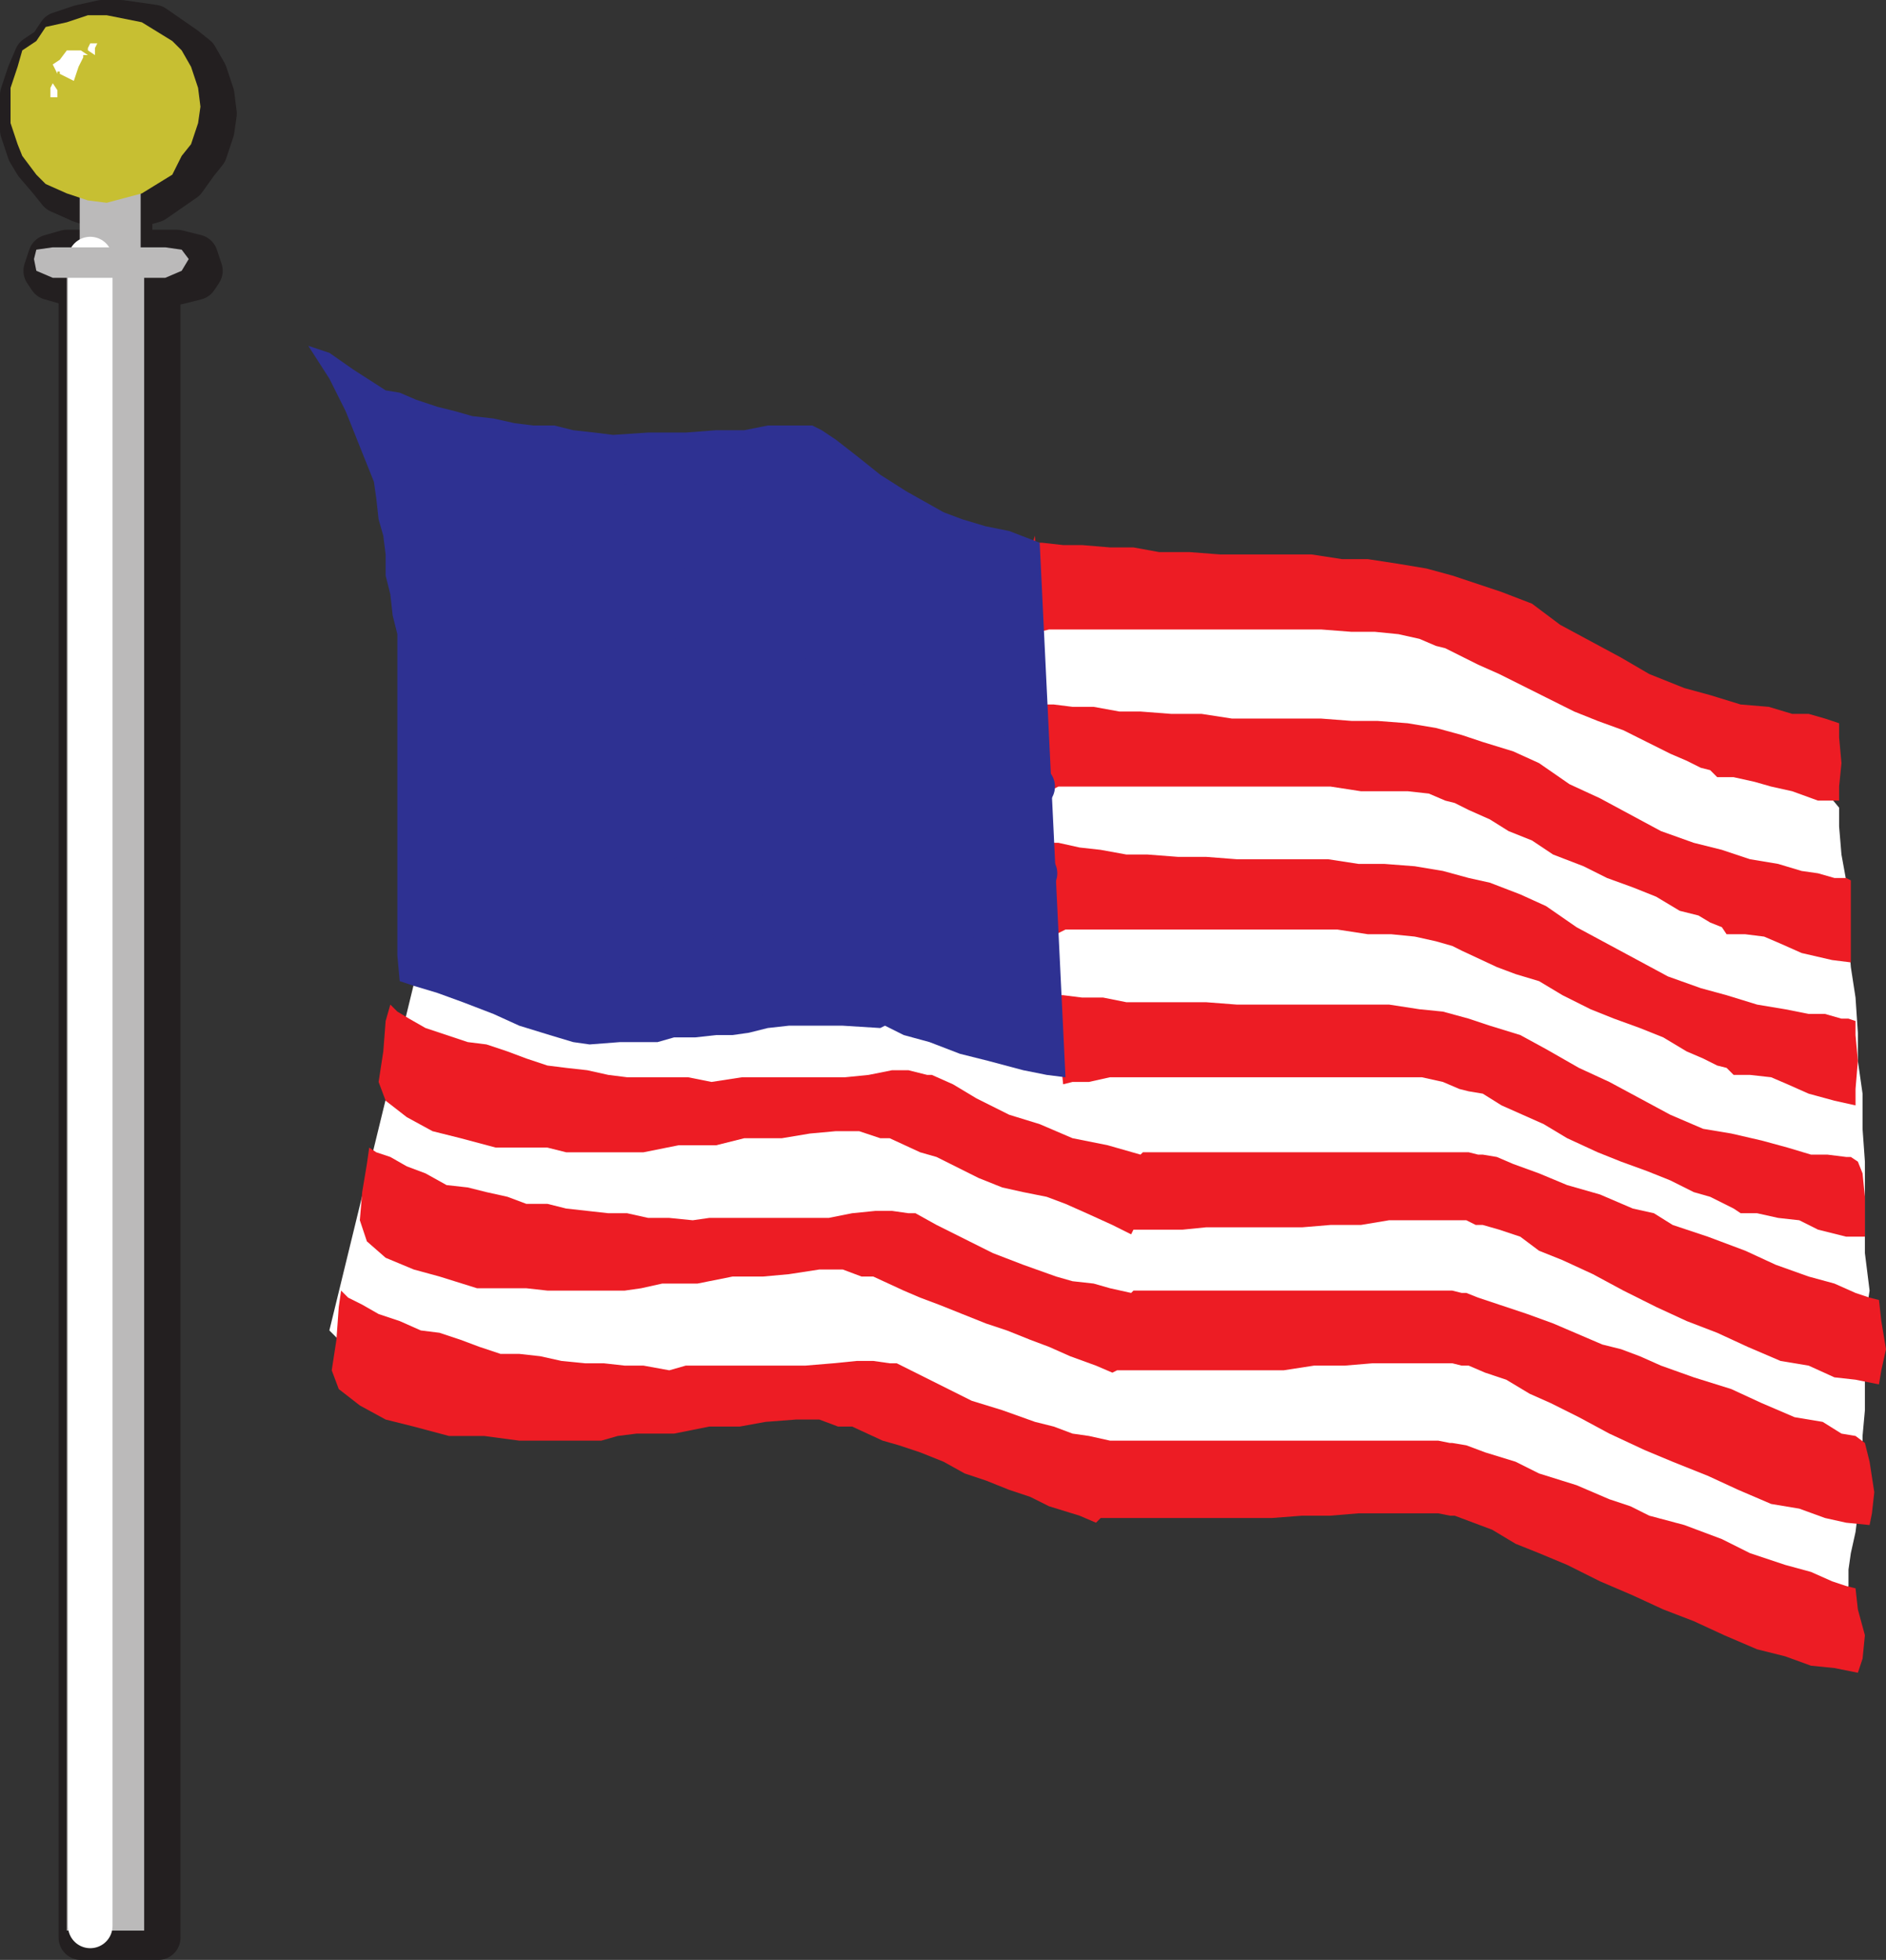 <svg xmlns="http://www.w3.org/2000/svg" width="603.375" height="627"><rect width="100%" height="100%" fill="#333333" stroke="none"/><path fill="#fff" fill-rule="evenodd" d="M359.625 186.375h47.25l5.25.75h4.5l8.25 3 4.5 1.5 5.25 1.5 6 1.5 8.25 3 6 2.25 6.75 2.25 7.5 2.25 7.5 3 6 3 9 3 6 3.75 9 3 6 2.25 7.5 3 7.5 2.25 7.5 3 6.75 2.25 7.5 3 6.75 3 6 3.75 9.75 3.75 7.5 5.25 5.25 2.25 3.75 4.5v6l.75 9 1.5 8.25.75 9.75v8.25l.75 9.75 1.5 9.75.75 11.25v9l1.5 10.5v11.25l.75 10.5v29.25l1.5 12-1.5 9.75v28.5l-.75 8.25v8.25l-1.5 7.5v9l-.75 6-1.5 6.75-.75 5.25v5.25l-2.25 5.25-.75 4.5-4.5-2.25-6.75-1.5-8.25-3-10.5-2.25-7.5-.75-13.5-4.5-6-.75-9-2.25-6-2.25-9-2.25-6-.75-9-3-6-1.5-9-3-6-1.5-15-3-6.75-1.5-5.25-1.5-6.75-2.25-5.25-.75-5.25-2.25h-3l-6.75-2.25h-2.25l-5.25-.75h-15l-5.25.75-6.75 1.5-5.25.75h-6.75l-6 .75h-5.25l-4.5 1.5h-9l-3.75.75-5.25-3-6.75-2.25-9.75-4.5-8.25-3.75-9.75-5.25-8.25-4.5-11.25-4.5-7.5-.75-6-.75h-32.25l-5.25.75h-19.5l-5.25.75h-18.75l-5.25 1.5-6-1.5h-17.25l-12-1.5-9.75-1.5-9.75-3.75-8.25-4.5-9-6.75-6-6 30-123 9.75-.75h9.75l8.25-.75h9.75l7.5-2.25 8.25-1.5 7.5-.75 7.5-1.5 6.75-2.25 6.75-1.5 6-2.25 6.75-1.5 9.75-3.75 10.5-4.5 7.5-6 7.5-6.75 6.75-6 6-5.25 4.5-5.25 5.25-6.75 3-6 4.5-6.75 2.25-7.5 3-6 2.25-6.75 3-5.25 4.5-10.5 6-8.25 6.75-6.75 9.75-2.25 5.25-.75 7.5.75 7.5 2.25 9.75 4.5-3 2.25"/><path fill="none" stroke="#231f20" stroke-linecap="round" stroke-linejoin="round" stroke-miterlimit="10" stroke-width="14.25" d="M36.375 55.875h5.25v33h-5.25v-33"/><path fill="#bbbaba" fill-rule="evenodd" d="M25.875 87.375h24.75v532.5h-24.75v-532.5"/><path fill="none" stroke="#231f20" stroke-linecap="round" stroke-linejoin="round" stroke-miterlimit="10" stroke-width="14.25" d="M25.875 87.375h24.75v532.5h-24.75zm7.5-.75v531.75"/><path fill="#c7bf32" fill-rule="evenodd" d="m38.625 7.125 10.5 1.5 9.75 6.75 3.75 3 3 5.25 2.25 6.75.75 6-.75 5.25-2.25 6.75-3 3.75-3.75 5.25-9.75 6.75-10.5 3-6-.75-6.75-2.25-6.75-3-3-3.75-4.5-5.25-2.25-3.75-2.25-6.75v-11.25l2.25-6.75 2.25-5.25 4.5-3 3-4.5 6.75-2.25 6.75-1.5h6"/><path fill="none" stroke="#231f20" stroke-linecap="round" stroke-linejoin="round" stroke-miterlimit="10" stroke-width="14.25" d="m38.625 7.125 10.5 1.5 9.75 6.75 3.75 3 3 5.25 2.25 6.75.75 6-.75 5.25-2.25 6.75-3 3.75-3.75 5.25-9.75 6.75-10.5 3-6-.75-6.75-2.25-6.75-3-3-3.75-4.5-5.25-2.25-3.75-2.25-6.75v-11.25l2.25-6.75 2.25-5.25 4.5-3 3-4.5 6.75-2.25 6.75-1.5zm0 0"/><path fill="#fff" fill-rule="evenodd" d="m35.625 16.125-1.5 1.5v1.5l-1.5-.75.75-.75.75-1.5h1.5"/><path fill="none" stroke="#231f20" stroke-linecap="round" stroke-linejoin="round" stroke-miterlimit="10" stroke-width="14.25" d="m35.625 16.125-1.5 1.5v1.5l-1.5-.75.75-.75.75-1.5zm0 0"/><path fill="#fff" fill-rule="evenodd" d="M28.875 18.375h-3l-2.25 3-2.25 1.5 1.5 3v-.75h.75v.75l3 2.25 2.25-4.5 2.25-3v-1.5h1.5l-2.25-.75h-1.5"/><path fill="none" stroke="#231f20" stroke-linecap="round" stroke-linejoin="round" stroke-miterlimit="10" stroke-width="14.25" d="M28.875 18.375h-3l-2.25 3-2.25 1.5 1.5 3v-.75h.75v.75l3 2.25 2.25-4.5 2.25-3v-1.5h1.5l-2.25-.75zm0 0"/><path fill="#fff" fill-rule="evenodd" d="m21.375 28.875 1.5 1.5v3h-2.25v-3l.75-1.5"/><path fill="none" stroke="#231f20" stroke-linecap="round" stroke-linejoin="round" stroke-miterlimit="10" stroke-width="14.25" d="m21.375 28.875 1.5 1.5v3h-2.25v-3zm0 0"/><path fill="#bbbaba" fill-rule="evenodd" d="M21.375 80.625h35.25l6 1.5 1.5 4.5-1.5 2.25-6 1.5h-35.25l-5.25-1.5-1.5-2.25 1.5-4.5 5.25-1.5"/><path fill="none" stroke="#231f20" stroke-linecap="round" stroke-linejoin="round" stroke-miterlimit="10" stroke-width="14.25" d="M21.375 80.625h35.25l6 1.5 1.5 4.5-1.5 2.25-6 1.5h-35.25l-5.25-1.5-1.5-2.25 1.5-4.5zm0 0"/><path fill="#ed1c24" fill-rule="evenodd" d="M330.375 173.625h3l6.75.75h6l9 .75h7.5l8.25 1.5h9.75l9.75.75h29.25l9.75 1.5h8.25l9.75 1.5 9 1.5 8.25 2.25 15.75 5.25 9.75 3.75 9 6.75 19.5 10.5 9 5.25 11.25 4.5 8.25 2.25 9.75 3 9 .75 7.5 2.25h5.25l5.25 1.5 4.5 1.5v4.5l.75 8.25-.75 7.5v4.5h-6.75l-8.25-3-6.75-1.5-5.25-1.5-6.75-1.5h-5.25l-2.25-2.25-3-.75-4.5-2.25-5.25-2.25-15-7.5-8.25-3-7.5-3-24-12-6.75-3-10.5-5.25-3-.75-5.25-2.25-6.75-1.5-7.5-.75h-7.5l-9.75-.75h-87l-3 .75-1.5-30.75-.75 2.25m3 51.75h3.75l6 .75h6.75l8.25 1.5h6.75l9.75.75h9.75l9.75 1.5h28.5l9.75.75h8.25l9.75.75 9 1.5 8.25 2.25 6.75 2.25 9.75 3 8.25 3.75 9.75 6.75 9.75 4.5 19.5 10.5 10.5 3.75 9 2.25 9 3 9 1.5 7.5 2.25 5.25.75 5.25 1.5h3.75l1.5.75v26.25l-6-.75-9.75-2.25-6.75-3-5.25-2.25-6-.75h-6l-1.5-2.25-3.75-1.5-3.75-2.25-6-1.5-7.5-4.5-7.5-3-8.25-3-7.5-3.75-9.75-3.75-6.75-4.5-7.5-3-6-3.75-6.75-3-4.5-2.25-3-.75-5.25-2.25-6.75-.75h-15l-9.75-1.5h-87l-3 1.5-2.25-30v2.25"/><path fill="#ed1c24" fill-rule="evenodd" d="M335.625 269.625h3l6.75 1.5 6.75.75 8.25 1.5h6.75l9.75.75h9l9.75.75h29.25l9.75 1.5h8.25l9.75.75 9 1.5 8.25 2.25 6.75 1.5 9.75 3.75 8.25 3.75 9.75 6.75 29.25 15.75 10.5 3.75 8.25 2.25 9.75 3 9 1.5 7.5 1.5h5.25l5.25 1.5h2.25l2.25.75v4.5l.75 8.25-.75 9v5.25l-6.75-1.5-8.25-2.25-6.75-3-5.25-2.25-6.75-.75h-5.25l-2.25-2.25-3-.75-4.5-2.25-5.25-2.25-7.5-4.5-7.5-3-8.25-3-7.5-3-9-4.5-7.5-4.5-7.5-2.25-6-2.25-11.25-5.25-3-1.5-5.25-1.5-6.75-1.5-7.5-.75h-7.5l-9.75-1.5h-87l-3 1.5-2.25-30.75v1.5"/><path fill="#ed1c24" fill-rule="evenodd" d="M337.125 318.375h3l6 .75h6.75l7.5 1.5h25.5l9.75.75h48.75l9.75 1.5 7.5.75 8.25 2.25 6.75 2.25 9.75 3 8.25 4.5 10.5 6 9.75 4.5 19.5 10.5 10.5 4.5 9 1.5 9.75 2.25 8.25 2.25 7.5 2.25h5.25l6 .75h1.5l2.25 1.5 1.5 3.75.75 7.5v12.75h-6l-9-2.25-6-3-6.75-.75-6.75-1.5h-5.25l-2.25-1.5-7.5-3.75-5.25-1.5-7.5-3.75-7.5-3-8.25-3-7.5-3-9.75-4.5-7.5-4.5-13.5-6-6-3.75-4.5-.75-3-.75-5.25-2.25-6.75-1.5h-99.75l-6.75 1.5h-5.25l-3 .75-3-29.25v.75"/><path fill="#ed1c24" fill-rule="evenodd" d="m127.125 323.625 3.75 2.25 5.25 3 13.5 4.5 6 .75 6.75 2.25 6 2.25 6.75 2.25 6 .75 6.75.75 6.75 1.5 6 .75h19.5l7.5 1.5 9.75-1.5h33l7.5-.75 7.5-1.5h5.25l6 1.5h1.5l6.75 3 7.5 4.5 10.5 5.25 9.75 3 10.5 4.5 11.25 2.25 10.5 3 .75-.75h104.25l3 .75h1.5l4.5.75 5.25 2.25 8.25 3 9 3.75 10.5 3 10.5 4.5 6.75 1.5 6 3.75 11.25 3.75 12 4.5 9.75 4.5 10.5 3.75 8.25 2.25 6.75 3 4.5 1.5 3 .75.75 6.75 1.5 9-1.5 6.75-.75 4.5-7.5-1.5-6.75-.75-8.25-3.75-9-1.5-10.5-4.5-9.75-4.5-9.75-3.75-9.75-4.5-10.5-5.25-9.75-5.25-9.75-4.5-7.5-3-6-4.5-6.75-2.25-5.25-1.5h-2.25l-3-1.5h-24.75l-9 1.5h-9.75l-9 .75h-30.75l-7.5.75h-15.75l-.75 1.5-6-3-8.25-3.75-6.75-3-6-2.25-7.5-1.5-6.75-1.5-7.5-3-13.5-6.75-5.25-1.5-9.75-4.5h-3l-6.75-2.25h-7.5l-8.25.75-9 1.5h-12l-9 2.25h-12l-11.25 2.25h-24.75l-6-1.5h-16.5l-11.25-3-9-2.25-8.25-4.5-6.75-5.25-2.25-6 1.5-9.75.75-9.75 1.5-5.25 2.25 2.25"/><path fill="#ed1c24" fill-rule="evenodd" d="m120.375 368.625 4.5 1.5 5.25 3 6 2.25 6.75 3.75 6.75.75 6 1.5 6.75 1.5 6 2.25h6.75l6 1.5 13.5 1.5h6l6.75 1.5h6.75l7.5.75 5.25-.75h38.25l7.5-1.5 7.5-.75h5.25l5.25.75h2.25l6.75 3.75 18 9 9.75 3.75 10.5 3.75 5.25 1.5 6.75.75 5.25 1.5 6.75 1.5.75-.75h102l3 .75h1.5l3.75 1.5 15.75 5.25 8.25 3 15.75 6.75 6 1.5 6 2.25 6.75 3 10.5 3.75 12 3.75 9.75 4.5 10.5 4.5 9 1.5 6 3.75 4.5.75 3 2.25 1.5 6 1.5 9.75-.75 6.75-.75 3.75-7.5-.75-6.75-1.5-8.25-3-9-1.5-10.5-4.5-9.75-4.5-11.25-4.5-9-3.75-11.25-5.25-9.75-5.25-9-4.5-6.75-3-7.5-4.5-6.75-2.25-5.25-2.25h-2.25l-3-.75h-25.5l-9 .75h-9.75l-9.75 1.5h-53.25l-1.5.75-5.25-2.25-8.25-3-6.75-3-6-2.25-7.5-3-6.75-2.25-15-6-6-2.25-5.25-2.25-9.75-4.5h-3.75l-6-2.25h-7.5l-9.75 1.5-8.25.75h-9.75l-11.25 2.25h-11.25l-6.75 1.5-5.25.75h-24.75l-6.75-.75h-15.75l-12-3.75-8.25-2.25-9-3.75-6-5.25-2.25-6.75.75-9 1.5-9 .75-5.25 2.25 1.5"/><path fill="#ed1c24" fill-rule="evenodd" d="m111.375 415.125 4.5 2.25 5.25 3 6.75 2.25 6.75 3 6 .75 6.75 2.25 6 2.25 6.75 2.25h6l6.75.75 6.75 1.5 7.5.75h6l6.75.75h6l8.25 1.5 5.25-1.5h38.25l9-.75 7.5-.75h5.25l5.25.75h2.25l24 12 9.75 3 10.5 3.75 6 1.5 6 2.25 5.25.75 6.75 1.5h105l3.75.75h.75l4.5.75 6 2.25 9.75 3 7.5 3.75 12 3.75 10.5 4.5 6.75 2.25 6 3 11.25 3 12 4.5 9 4.5 11.25 3.75 8.25 2.25 6.75 3 4.5 1.5 3 .75.75 6.75 2.25 8.25-.75 7.5-1.5 4.5-7.5-1.5-7.5-.75-8.25-3-9-2.25-10.5-4.5-9.75-4.5-9.75-3.75-9.75-4.5-10.5-4.5-10.5-5.25-9-3.75-7.5-3-7.5-4.5-12-4.5h-1.5l-3.75-.75h-25.5l-9 .75h-9l-9.75.75h-54.75l-1.5 1.5-5.25-2.25-9.75-3-6-3-6.75-2.25-7.5-3-6.75-2.25-6.75-3.75-7.5-3-6.75-2.25-5.25-1.5-9.75-4.5h-4.5l-6-2.25h-7.5l-9.75.75-8.25 1.5h-9.75l-11.25 2.25h-12l-6 .75-5.25 1.5h-26.25l-11.25-1.5h-11.25l-11.25-3-9-2.25-8.25-4.5-6.75-5.25-2.25-6 1.5-9.75.75-10.5.75-5.25 2.25 2.25"/><path fill="#2e3192" fill-rule="evenodd" d="m105.375 112.875 7.5 5.25 10.5 6.75 4.5.75 5.25 2.25 6.75 2.25 6 1.5 5.25 1.5 6.75.75 6.75 1.5 6 .75h6.75l6 1.5 6.75.75 6 .75 11.25-.75h12l9.75-.75h9l7.5-1.5h14.25l3 1.5 4.5 3 6.75 5.25 7.5 6 8.25 5.25 12 6.75 6 2.25 7.5 2.25 7.5 1.5 9.75 3.75 8.25 171-6-.75-7.5-1.5-11.25-3-9-2.25-9.75-3.75-8.25-2.25-6-3-1.5.75-12-.75h-17.25l-6.75.75-6 1.5-5.25.75h-5.25l-6.75.75h-6.75l-5.25 1.5h-12l-9.75.75-5.25-.75-7.5-2.25-9.75-3-8.25-3.75-9.75-3.75-8.25-3-7.5-2.25-4.5-1.5-.75-8.25v-102.75l-1.5-6-.75-6.75-1.5-6v-6.75l-.75-6-1.5-5.25-.75-6.75-.75-5.25-9-22.5-5.25-10.5-6.75-10.5 6.75 2.25"/><path fill="#fff" fill-rule="evenodd" d="m145.875 143.625 4.5 8.25 7.5-.75-5.25 5.25 4.5 8.25-7.5-5.25-6.75 5.25.75-7.5-7.5-5.25h9l.75-8.25"/><path fill="none" stroke="#2e3192" stroke-linecap="round" stroke-linejoin="round" stroke-miterlimit="10" stroke-width="14.25" d="m145.875 143.625 4.5 8.25 7.5-.75-5.25 5.25 4.5 8.25-7.5-5.25-6.75 5.25.75-7.5-7.5-5.25h9zm0 0"/><path fill="#fff" fill-rule="evenodd" d="m182.625 151.875 4.5 7.5h7.5l-6 5.25 3.75 7.5-6.75-3.75-5.25 5.25.75-9-7.5-5.25h7.5l1.5-7.5"/><path fill="none" stroke="#2e3192" stroke-linecap="round" stroke-linejoin="round" stroke-miterlimit="10" stroke-width="14.25" d="m182.625 151.875 4.5 7.5h7.5l-6 5.25 3.75 7.5-6.75-3.75-5.25 5.25.75-9-7.5-5.25h7.5zm0 0"/><path fill="#fff" fill-rule="evenodd" d="m217.875 155.625 3.75 6.75h8.25l-5.25 4.5 3 7.5-7.5-4.5-5.25 5.25.75-6.75-7.5-6h9l.75-6.75"/><path fill="none" stroke="#2e3192" stroke-linecap="round" stroke-linejoin="round" stroke-miterlimit="10" stroke-width="14.25" d="m217.875 155.625 3.75 6.75h8.25l-5.25 4.5 3 7.5-7.5-4.5-5.25 5.25.75-6.75-7.5-6h9zm0 0"/><path fill="#fff" fill-rule="evenodd" d="m255.375 153.375 1.5 7.5 7.5 1.5-7.5 3.75.75 8.25-5.25-6-7.5 3 4.5-6.75-5.25-6 7.5.75 3.75-6"/><path fill="none" stroke="#2e3192" stroke-linecap="round" stroke-linejoin="round" stroke-miterlimit="10" stroke-width="14.25" d="m255.375 153.375 1.5 7.5 7.5 1.5-7.5 3.75.75 8.25-5.25-6-7.5 3 4.5-6.75-5.25-6 7.5.75zm0 0"/><path fill="#fff" fill-rule="evenodd" d="m289.125 168.375-1.5 6.75 7.5 2.25-7.5 2.25v9l-4.5-6.75-7.5 3 4.5-6-4.5-7.5 7.5 2.25 6-5.25"/><path fill="none" stroke="#2e3192" stroke-linecap="round" stroke-linejoin="round" stroke-miterlimit="10" stroke-width="14.25" d="m289.125 168.375-1.5 6.75 7.5 2.25-7.5 2.25v9l-4.5-6.75-7.5 3 4.5-6-4.5-7.5 7.5 2.25zm0 0"/><path fill="#fff" fill-rule="evenodd" d="M316.125 179.625v7.5l9 1.5-9 3 1.5 7.5-5.25-6-7.5 3.75 3.75-6.75-3.75-5.25 7.5 1.5 3.75-6.75"/><path fill="none" stroke="#2e3192" stroke-linecap="round" stroke-linejoin="round" stroke-miterlimit="10" stroke-width="14.25" d="M316.125 179.625v7.5l9 1.5-9 3 1.5 7.5-5.25-6-7.5 3.75 3.75-6.75-3.75-5.25 7.5 1.5zm0 0"/><path fill="#fff" fill-rule="evenodd" d="m200.625 172.125 4.5 7.5h7.5l-5.25 5.25 4.5 7.5-8.25-3.75-5.25 4.5 1.5-8.25-7.5-4.5 7.5-.75.75-7.5"/><path fill="none" stroke="#2e3192" stroke-linecap="round" stroke-linejoin="round" stroke-miterlimit="10" stroke-width="14.25" d="m200.625 172.125 4.5 7.5h7.5l-5.25 5.25 4.5 7.5-8.25-3.75-5.25 4.5 1.5-8.25-7.5-4.5 7.5-.75zm0 0"/><path fill="#fff" fill-rule="evenodd" d="m235.125 172.125 2.25 8.25h7.5l-6.75 4.5 2.25 8.25-6-4.5-5.25 3.75 3-7.5-6.75-6 7.5.75 2.25-7.5"/><path fill="none" stroke="#2e3192" stroke-linecap="round" stroke-linejoin="round" stroke-miterlimit="10" stroke-width="14.25" d="m235.125 172.125 2.25 8.25h7.5l-6.75 4.5 2.25 8.25-6-4.5-5.25 3.75 3-7.5-6.75-6 7.5.75zm0 0"/><path fill="#fff" fill-rule="evenodd" d="M298.125 190.125v7.5l9 2.25-7.5 3 .75 8.25-5.25-6-6 4.5 3-7.5-5.25-6.75 8.25 2.25 3-7.5"/><path fill="none" stroke="#2e3192" stroke-linecap="round" stroke-linejoin="round" stroke-miterlimit="10" stroke-width="14.25" d="M298.125 190.125v7.5l9 2.25-7.5 3 .75 8.25-5.25-6-6 4.5 3-7.5-5.25-6.75 8.25 2.25zm0 0"/><path fill="#fff" fill-rule="evenodd" d="m268.125 179.625-.75 7.5 7.5 2.25-7.5 3-.75 7.5-4.5-6.75-7.5 2.25 5.25-5.25-4.5-6 6.75 2.25 6-6.75"/><path fill="none" stroke="#2e3192" stroke-linecap="round" stroke-linejoin="round" stroke-miterlimit="10" stroke-width="14.25" d="m268.125 179.625-.75 7.5 7.5 2.25-7.5 3-.75 7.5-4.5-6.75-7.5 2.25 5.25-5.25-4.5-6 6.75 2.25zm0 0"/><path fill="#fff" fill-rule="evenodd" d="m164.625 164.625 3 9h8.25l-6 5.25 3.75 7.5-7.5-4.5-5.25 5.25 1.5-8.25-7.5-4.5 8.25-.75 1.5-9"/><path fill="none" stroke="#2e3192" stroke-linecap="round" stroke-linejoin="round" stroke-miterlimit="10" stroke-width="14.25" d="m164.625 164.625 3 9h8.25l-6 5.25 3.75 7.5-7.5-4.5-5.25 5.25 1.5-8.25-7.5-4.5 8.25-.75zm0 0"/><path fill="#fff" fill-rule="evenodd" d="m152.625 182.625 3 9h9l-6 3.75 3.75 9-7.5-5.25-5.25 6 .75-8.25-7.5-5.25h8.25l1.5-9"/><path fill="none" stroke="#2e3192" stroke-linecap="round" stroke-linejoin="round" stroke-miterlimit="10" stroke-width="14.25" d="m152.625 182.625 3 9h9l-6 3.75 3.75 9-7.5-5.25-5.25 6 .75-8.25-7.5-5.25h8.25zm0 0"/><path fill="#fff" fill-rule="evenodd" d="m182.625 187.125 4.5 7.5h7.5l-6 5.25 3.75 7.5-6.75-4.5-5.25 5.25.75-8.25-7.5-4.5h7.5l1.5-8.25"/><path fill="none" stroke="#2e3192" stroke-linecap="round" stroke-linejoin="round" stroke-miterlimit="10" stroke-width="14.25" d="m182.625 187.125 4.5 7.5h7.5l-6 5.25 3.75 7.5-6.75-4.5-5.25 5.25.75-8.25-7.5-4.5h7.5zm0 0"/><path fill="#fff" fill-rule="evenodd" d="m217.125 189.375 3 7.5 7.5.75-6 4.5 3 7.5-6.75-4.5-6 4.5 2.25-7.5-6.75-5.25h7.5l2.25-7.5"/><path fill="none" stroke="#2e3192" stroke-linecap="round" stroke-linejoin="round" stroke-miterlimit="10" stroke-width="14.25" d="m217.125 189.375 3 7.5 7.5.75-6 4.5 3 7.5-6.75-4.5-6 4.5 2.25-7.5-6.75-5.25h7.5zm0 0"/><path fill="#fff" fill-rule="evenodd" d="m245.625 194.625 1.5 7.5 7.5 2.25-7.5 3 .75 7.5-5.25-5.25-7.5 3 4.5-6-5.25-6.75 7.5 1.5 3.75-6.75"/><path fill="none" stroke="#2e3192" stroke-linecap="round" stroke-linejoin="round" stroke-miterlimit="10" stroke-width="14.25" d="m245.625 194.625 1.5 7.5 7.5 2.25-7.5 3 .75 7.5-5.25-5.25-7.5 3 4.5-6-5.25-6.75 7.5 1.5zm0 0"/><path fill="#fff" fill-rule="evenodd" d="m282.375 204.375 2.25 8.25h8.25l-7.5 4.5 2.25 7.5-6-5.25-6.75 3.75 3-6-6-6.75 7.5.75 3-6.75"/><path fill="none" stroke="#2e3192" stroke-linecap="round" stroke-linejoin="round" stroke-miterlimit="10" stroke-width="14.25" d="m282.375 204.375 2.25 8.25h8.25l-7.5 4.5 2.25 7.5-6-5.25-6.75 3.75 3-6-6-6.75 7.5.75zm0 0"/><path fill="#fff" fill-rule="evenodd" d="M318.375 209.625v7.5l9 2.25-7.5 3v7.5l-5.25-6.75-7.5 4.5 3.75-6.75-3.75-6 7.5.75 3.75-6"/><path fill="none" stroke="#2e3192" stroke-linecap="round" stroke-linejoin="round" stroke-miterlimit="10" stroke-width="14.25" d="M318.375 209.625v7.5l9 2.25-7.5 3v7.5l-5.25-6.75-7.5 4.5 3.75-6.75-3.75-6 7.5.75zm0 0"/><path fill="#fff" fill-rule="evenodd" d="m200.625 202.875 4.5 7.5h7.5l-5.25 5.25 4.5 7.5-8.25-3.75-5.25 5.25 1.5-7.5-7.5-6h7.5l.75-8.25"/><path fill="none" stroke="#2e3192" stroke-linecap="round" stroke-linejoin="round" stroke-miterlimit="10" stroke-width="14.25" d="m200.625 202.875 4.5 7.5h7.5l-5.25 5.25 4.5 7.5-8.25-3.75-5.25 5.25 1.5-7.5-7.5-6h7.5zm0 0"/><path fill="#fff" fill-rule="evenodd" d="m229.125 211.125 1.5 9 6.75.75-5.25 4.5.75 7.5-5.25-5.25-6 3.75 3-6.75-6.75-6.75 7.5 1.5 3.75-8.25"/><path fill="none" stroke="#2e3192" stroke-linecap="round" stroke-linejoin="round" stroke-miterlimit="10" stroke-width="14.25" d="m229.125 211.125 1.5 9 6.75.75-5.25 4.5.75 7.5-5.25-5.25-6 3.75 3-6.75-6.75-6.75 7.5 1.5zm0 0"/><path fill="#fff" fill-rule="evenodd" d="m302.625 220.875 2.25 7.5h8.25l-6 5.25 1.5 7.5-6-5.25-6 4.5 1.5-7.5-5.25-4.5h7.5l2.25-7.5"/><path fill="none" stroke="#2e3192" stroke-linecap="round" stroke-linejoin="round" stroke-miterlimit="10" stroke-width="14.25" d="m302.625 220.875 2.25 7.5h8.25l-6 5.25 1.5 7.5-6-5.25-6 4.5 1.5-7.5-5.25-4.5h7.5zm0 0"/><path fill="#fff" fill-rule="evenodd" d="m262.875 215.625 1.5 7.5 7.5 1.5-6.75 3.75 1.5 7.5-6-5.25-7.5 4.5 3.75-7.5-5.25-5.25h8.25l3-6.75"/><path fill="none" stroke="#2e3192" stroke-linecap="round" stroke-linejoin="round" stroke-miterlimit="10" stroke-width="14.25" d="m262.875 215.625 1.5 7.5 7.5 1.5-6.75 3.75 1.5 7.5-6-5.25-7.5 4.5 3.75-7.5-5.25-5.25h8.25zm0 0"/><path fill="#fff" fill-rule="evenodd" d="m165.375 199.125 4.5 8.25 7.5-.75-5.25 4.5 3.75 9-7.5-5.25-5.25 6 1.5-8.25-7.5-5.25h7.5l.75-8.25"/><path fill="none" stroke="#2e3192" stroke-linecap="round" stroke-linejoin="round" stroke-miterlimit="10" stroke-width="14.25" d="m165.375 199.125 4.5 8.25 7.5-.75-5.25 4.5 3.75 9-7.5-5.25-5.25 6 1.5-8.25-7.5-5.25h7.5zm0 0"/><path fill="#fff" fill-rule="evenodd" d="m148.125 212.625 4.5 8.25 7.5-.75-5.25 5.25 3.75 8.25-8.25-5.25-5.25 5.25.75-7.5-7.5-5.25h9l.75-8.25"/><path fill="none" stroke="#2e3192" stroke-linecap="round" stroke-linejoin="round" stroke-miterlimit="10" stroke-width="14.25" d="m148.125 212.625 4.5 8.25 7.5-.75-5.25 5.25 3.75 8.25-8.25-5.25-5.25 5.25.75-7.5-7.5-5.25h9zm0 0"/><path fill="#fff" fill-rule="evenodd" d="m184.875 217.125 3.75 8.25h7.5l-5.25 4.5 4.5 8.25-7.5-4.5-5.25 4.5.75-7.5-7.5-5.25h7.5l1.5-8.25"/><path fill="none" stroke="#2e3192" stroke-linecap="round" stroke-linejoin="round" stroke-miterlimit="10" stroke-width="14.25" d="m184.875 217.125 3.75 8.25h7.5l-5.25 4.5 4.5 8.25-7.5-4.5-5.25 4.5.75-7.5-7.5-5.25h7.5zm0 0"/><path fill="#fff" fill-rule="evenodd" d="m207.375 225.375 3 7.5h9l-6.75 5.25 4.5 7.5-7.5-5.25-6.75 5.25 2.25-7.5-7.5-4.5 8.25-.75 1.5-7.5"/><path fill="none" stroke="#2e3192" stroke-linecap="round" stroke-linejoin="round" stroke-miterlimit="10" stroke-width="14.25" d="m207.375 225.375 3 7.5h9l-6.75 5.25 4.5 7.5-7.5-5.25-6.75 5.25 2.25-7.5-7.5-4.5 8.25-.75zm0 0"/><path fill="#fff" fill-rule="evenodd" d="m244.125 228.375.75 7.5 7.5 2.25-7.5 3 .75 9-5.25-6.75-6 3 3-6-4.5-6.75 6.75 1.5 4.5-6.75"/><path fill="none" stroke="#2e3192" stroke-linecap="round" stroke-linejoin="round" stroke-miterlimit="10" stroke-width="14.25" d="m244.125 228.375.75 7.5 7.5 2.25-7.5 3 .75 9-5.25-6.75-6 3 3-6-4.5-6.75 6.75 1.5zm0 0"/><path fill="#fff" fill-rule="evenodd" d="m279.375 231.375.75 7.5h9l-7.5 4.5 1.5 7.5-5.25-4.5-7.5 3.75 3.75-6.75-6.75-6 8.25.75 3.75-6.75"/><path fill="none" stroke="#2e3192" stroke-linecap="round" stroke-linejoin="round" stroke-miterlimit="10" stroke-width="14.25" d="m279.375 231.375.75 7.5h9l-7.5 4.5 1.5 7.5-5.25-4.5-7.5 3.75 3.75-6.75-6.75-6 8.25.75zm0 0"/><path fill="#fff" fill-rule="evenodd" d="M322.125 242.625v7.5l8.25 1.5-8.25 2.25.75 7.5-5.25-5.25-7.5 3 4.5-6-4.5-5.25 7.5.75 4.5-6"/><path fill="none" stroke="#2e3192" stroke-linecap="round" stroke-linejoin="round" stroke-miterlimit="10" stroke-width="14.25" d="M322.125 242.625v7.5l8.25 1.5-8.25 2.25.75 7.5-5.25-5.25-7.5 3 4.5-6-4.5-5.25 7.5.75zm0 0"/><path fill="#fff" fill-rule="evenodd" d="m192.375 241.125 3 7.5 8.25-.75-5.25 5.25 3.75 7.5-6.75-4.5-6.75 5.25 1.5-8.25-7.5-3 8.25-1.5 1.5-7.5"/><path fill="none" stroke="#2e3192" stroke-linecap="round" stroke-linejoin="round" stroke-miterlimit="10" stroke-width="14.25" d="m192.375 241.125 3 7.5 8.25-.75-5.25 5.25 3.75 7.5-6.75-4.5-6.75 5.25 1.5-8.25-7.5-3 8.25-1.5zm0 0"/><path fill="#fff" fill-rule="evenodd" d="m227.625 241.125 2.25 7.5 7.5 1.5-5.25 3 .75 8.25-5.25-5.25-6 4.5 3-7.5-7.5-5.25 8.25.75 2.25-7.5"/><path fill="none" stroke="#2e3192" stroke-linecap="round" stroke-linejoin="round" stroke-miterlimit="10" stroke-width="14.25" d="m227.625 241.125 2.25 7.5 7.5 1.5-5.25 3 .75 8.25-5.25-5.25-6 4.5 3-7.5-7.5-5.25 8.25.75zm0 0"/><path fill="#fff" fill-rule="evenodd" d="m295.125 253.125 3 6h9l-5.25 5.25 3.75 7.5-7.5-3.75-3.75 5.25v-7.5l-7.5-4.5 8.25-.75v-7.5"/><path fill="none" stroke="#2e3192" stroke-linecap="round" stroke-linejoin="round" stroke-miterlimit="10" stroke-width="14.25" d="m295.125 253.125 3 6h9l-5.25 5.25 3.75 7.5-7.5-3.75-3.75 5.25v-7.5l-7.5-4.5 8.25-.75zm0 0"/><path fill="#fff" fill-rule="evenodd" d="m262.875 246.375 1.5 7.5h7.5l-6.75 4.5 2.25 8.25-6.75-5.25-6 3 3-7.5-6-3.75h8.25l3-6.75"/><path fill="none" stroke="#2e3192" stroke-linecap="round" stroke-linejoin="round" stroke-miterlimit="10" stroke-width="14.25" d="m262.875 246.375 1.5 7.5h7.5l-6.75 4.5 2.25 8.25-6.75-5.25-6 3 3-7.5-6-3.75h8.25zm0 0"/><path fill="#fff" fill-rule="evenodd" d="m167.625 230.625 4.5 8.25 8.25-.75-6.75 6 4.5 7.5-7.5-5.25-5.25 6.75.75-9-7.5-5.25h9v-8.25"/><path fill="none" stroke="#2e3192" stroke-linecap="round" stroke-linejoin="round" stroke-miterlimit="10" stroke-width="14.25" d="m167.625 230.625 4.5 8.25 8.25-.75-6.75 6 4.5 7.5-7.5-5.25-5.25 6.75.75-9-7.5-5.25h9zm0 0"/><path fill="#fff" fill-rule="evenodd" d="m142.875 243.375 4.5 8.25 7.5-.75-5.25 5.25 3.75 7.5-7.5-4.5-5.25 5.25 1.5-8.25-7.5-4.5h7.5l.75-8.25"/><path fill="none" stroke="#2e3192" stroke-linecap="round" stroke-linejoin="round" stroke-miterlimit="10" stroke-width="14.25" d="m142.875 243.375 4.5 8.25 7.5-.75-5.25 5.25 3.75 7.5-7.5-4.5-5.25 5.25 1.5-8.25-7.5-4.5h7.5zm0 0"/><path fill="#fff" fill-rule="evenodd" d="m175.875 251.625 3.75 6.75h8.25l-5.25 5.25 3 7.5-7.5-4.5-5.25 5.25.75-8.25-7.5-4.5h9l.75-7.5"/><path fill="none" stroke="#2e3192" stroke-linecap="round" stroke-linejoin="round" stroke-miterlimit="10" stroke-width="14.25" d="m175.875 251.625 3.75 6.75h8.25l-5.25 5.25 3 7.5-7.5-4.5-5.25 5.25.75-8.25-7.5-4.5h9zm0 0"/><path fill="#fff" fill-rule="evenodd" d="m215.625 253.875 3.75 7.5h7.5l-5.25 5.25 3 6.75-7.5-4.5-5.25 5.25 2.25-7.5-8.25-5.25h8.25l1.5-7.5"/><path fill="none" stroke="#2e3192" stroke-linecap="round" stroke-linejoin="round" stroke-miterlimit="10" stroke-width="14.25" d="m215.625 253.875 3.75 7.5h7.5l-5.25 5.25 3 6.75-7.5-4.5-5.25 5.25 2.25-7.5-8.25-5.25h8.25zm0 0"/><path fill="#fff" fill-rule="evenodd" d="M249.375 259.125v7.5l8.25 1.5-7.5 3.75 1.5 7.5-6-6-7.5 3.75 4.5-7.5-5.25-5.25 7.5 1.5 4.5-6.75"/><path fill="none" stroke="#2e3192" stroke-linecap="round" stroke-linejoin="round" stroke-miterlimit="10" stroke-width="14.25" d="M249.375 259.125v7.5l8.25 1.5-7.5 3.75 1.5 7.5-6-6-7.5 3.75 4.5-7.5-5.25-5.25 7.5 1.5zm0 0"/><path fill="#fff" fill-rule="evenodd" d="M282.375 268.125v6.75l7.5 2.25-7.5 3.75v6.75l-5.25-6-7.5 3 5.25-6-5.25-6.75 8.25 1.5 4.5-5.25"/><path fill="none" stroke="#2e3192" stroke-linecap="round" stroke-linejoin="round" stroke-miterlimit="10" stroke-width="14.25" d="M282.375 268.125v6.75l7.5 2.25-7.5 3.75v6.75l-5.25-6-7.5 3 5.25-6-5.25-6.75 8.25 1.5zm0 0"/><path fill="#fff" fill-rule="evenodd" d="M322.875 271.125v7.5l8.25.75-8.25 3 .75 9-5.25-6.75-7.5 3 4.5-6-5.25-6.75 8.25 2.25 4.5-6"/><path fill="none" stroke="#2e3192" stroke-linecap="round" stroke-linejoin="round" stroke-miterlimit="10" stroke-width="14.25" d="M322.875 271.125v7.5l8.25.75-8.25 3 .75 9-5.25-6.75-7.5 3 4.5-6-5.25-6.75 8.25 2.25zm0 0"/><path fill="#fff" fill-rule="evenodd" d="m197.625 269.625 3 7.5h9l-6.75 5.25 4.5 9-7.5-5.25-5.25 5.25.75-7.5-7.5-5.25h8.25l1.5-9"/><path fill="none" stroke="#2e3192" stroke-linecap="round" stroke-linejoin="round" stroke-miterlimit="10" stroke-width="14.25" d="m197.625 269.625 3 7.5h9l-6.75 5.25 4.5 9-7.5-5.25-5.25 5.25.75-7.5-7.5-5.25h8.25zm0 0"/><path fill="#fff" fill-rule="evenodd" d="m229.125 274.125 1.5 8.25h7.5l-5.25 5.25 1.5 7.5-5.25-5.25-6.75 4.5 2.25-7.5-5.25-6 7.5.75 2.25-7.5"/><path fill="none" stroke="#2e3192" stroke-linecap="round" stroke-linejoin="round" stroke-miterlimit="10" stroke-width="14.25" d="m229.125 274.125 1.5 8.25h7.5l-5.25 5.25 1.5 7.5-5.25-5.25-6.75 4.5 2.25-7.5-5.25-6 7.5.75zm0 0"/><path fill="#fff" fill-rule="evenodd" d="m299.625 284.625-1.5 7.5 9 2.25-7.5 3v7.5l-4.5-6-7.5 3.75 4.5-7.5-4.5-6 7.5 2.25 4.5-6.75"/><path fill="none" stroke="#2e3192" stroke-linecap="round" stroke-linejoin="round" stroke-miterlimit="10" stroke-width="14.25" d="m299.625 284.625-1.5 7.5 9 2.25-7.5 3v7.5l-4.5-6-7.5 3.75 4.5-7.5-4.5-6 7.5 2.25zm0 0"/><path fill="#fff" fill-rule="evenodd" d="m262.875 280.875 1.5 6.75 7.5 1.5-6.75 3.75 2.25 8.25-6.75-6-6 4.5 3-7.5-6-5.25 8.25.75 3-6.75"/><path fill="none" stroke="#2e3192" stroke-linecap="round" stroke-linejoin="round" stroke-miterlimit="10" stroke-width="14.25" d="m262.875 280.875 1.5 6.75 7.5 1.5-6.75 3.75 2.25 8.25-6.75-6-6 4.5 3-7.5-6-5.25 8.25.75zm0 0"/><path fill="#fff" fill-rule="evenodd" d="m162.375 265.875 3 8.25 8.25-.75-5.25 6 3.75 7.5-6.75-4.5-5.25 5.25.75-8.25-7.5-5.25h7.5l1.5-8.25"/><path fill="none" stroke="#2e3192" stroke-linecap="round" stroke-linejoin="round" stroke-miterlimit="10" stroke-width="14.25" d="m162.375 265.875 3 8.25 8.25-.75-5.25 6 3.75 7.5-6.75-4.5-5.25 5.25.75-8.25-7.5-5.25h7.5zm0 0"/><path fill="#fff" fill-rule="evenodd" d="m143.625 284.625 4.5 7.5h7.5l-5.25 5.25 4.5 7.5-7.5-3.75-5.25 4.5.75-8.25-7.5-5.25h7.5l.75-7.5"/><path fill="none" stroke="#2e3192" stroke-linecap="round" stroke-linejoin="round" stroke-miterlimit="10" stroke-width="14.25" d="m143.625 284.625 4.5 7.5h7.5l-5.25 5.25 4.5 7.5-7.5-3.75-5.25 4.5.75-8.25-7.5-5.25h7.5zm0 0"/><path fill="#fff" fill-rule="evenodd" d="m178.125 289.875 3 7.5h9l-5.25 5.25 3 7.5-7.5-4.5-5.25 6 .75-7.5-7.5-5.25 9-1.5.75-7.5"/><path fill="none" stroke="#2e3192" stroke-linecap="round" stroke-linejoin="round" stroke-miterlimit="10" stroke-width="14.25" d="m178.125 289.875 3 7.5h9l-5.25 5.25 3 7.5-7.5-4.5-5.25 6 .75-7.5-7.5-5.25 9-1.5zm0 0"/><path fill="#fff" fill-rule="evenodd" d="m211.875 295.125 2.25 7.5 8.25 1.5-6.75 3.75 3.75 7.5-7.5-3.75-6.75 3.75 3-7.5-7.5-5.25h9l2.25-7.5"/><path fill="none" stroke="#2e3192" stroke-linecap="round" stroke-linejoin="round" stroke-miterlimit="10" stroke-width="14.25" d="m211.875 295.125 2.25 7.5 8.25 1.5-6.75 3.75 3.75 7.5-7.5-3.75-6.75 3.75 3-7.5-7.5-5.25h9zm0 0"/><path fill="#fff" fill-rule="evenodd" d="m245.625 298.875 1.5 8.25 7.5.75-7.5 4.5.75 6.75-5.25-5.25-7.5 3.75 4.5-7.5-5.25-6 7.5 1.5 3.75-6.75"/><path fill="none" stroke="#2e3192" stroke-linecap="round" stroke-linejoin="round" stroke-miterlimit="10" stroke-width="14.25" d="m245.625 298.875 1.5 8.25 7.5.75-7.5 4.5.75 6.75-5.25-5.25-7.5 3.75 4.5-7.5-5.25-6 7.5 1.5zm0 0"/><path fill="#fff" fill-rule="evenodd" d="m279.375 301.125 2.25 8.25h8.25l-7.5 3.75 2.25 7.5-5.25-4.5-7.5 3 3-6-6.75-5.25h7.5l3.75-6.75"/><path fill="none" stroke="#2e3192" stroke-linecap="round" stroke-linejoin="round" stroke-miterlimit="10" stroke-width="14.25" d="m279.375 301.125 2.25 8.25h8.25l-7.5 3.75 2.25 7.5-5.25-4.5-7.5 3 3-6-6.75-5.25h7.5zm0 0"/><path fill="#fff" fill-rule="evenodd" d="m317.625 304.125 2.25 7.5h7.5l-6.75 3.75 2.25 7.5-6.75-5.25-6 3.75 3-6-6-3.75h7.5l3-7.5"/><path fill="none" stroke="#2e3192" stroke-linecap="round" stroke-linejoin="round" stroke-miterlimit="10" stroke-width="14.25" d="m317.625 304.125 2.25 7.5h7.5l-6.75 3.75 2.25 7.5-6.75-5.25-6 3.75 3-6-6-3.75h7.5zm0 0"/><path fill="none" stroke="#bbbaba" stroke-linecap="round" stroke-linejoin="round" stroke-miterlimit="10" stroke-width="14.25" d="M32.625 53.625h5.25v33h-5.25v-33"/><path fill="#bbbaba" fill-rule="evenodd" d="M21.375 86.625h24.75v531h-24.75v-531"/><path fill="none" stroke="#fff" stroke-linecap="round" stroke-linejoin="round" stroke-miterlimit="10" stroke-width="14.25" d="M28.875 82.875v533.25"/><path fill="#c7bf32" fill-rule="evenodd" d="m34.125 4.875 11.25 2.25 9.75 6 3 3 3 5.25 2.25 6.75.75 6-.75 5.25-2.25 6.75-3 3.75-3 6-9.75 6-11.25 3-6-.75-6.75-2.25-6.75-3-3-3-4.5-6-1.5-3.75-2.25-6.75v-11.25l2.25-6.75 1.5-5.25 4.5-3 3-4.5 6.75-1.5 6.75-2.25h6"/><path fill="#fff" fill-rule="evenodd" d="m31.125 13.875-.75 1.5v2.25l-2.25-1.5v-.75l.75-1.5h2.25m-6 2.25h-3.75l-2.25 3-2.25 1.5 1.5 3v-.75h.75v.75l4.5 2.25 1.5-4.5 1.5-3v-.75h1.5l-2.25-1.5h-.75m-8.25 10.5 1.5 2.25v2.25h-2.25v-3l.75-1.5"/><path fill="#bbbaba" fill-rule="evenodd" d="M16.875 79.125h36l5.25.75 2.25 3-2.25 3.75-5.25 2.25h-36l-5.25-2.25-.75-3.75.75-3 5.25-.75"/></svg>
